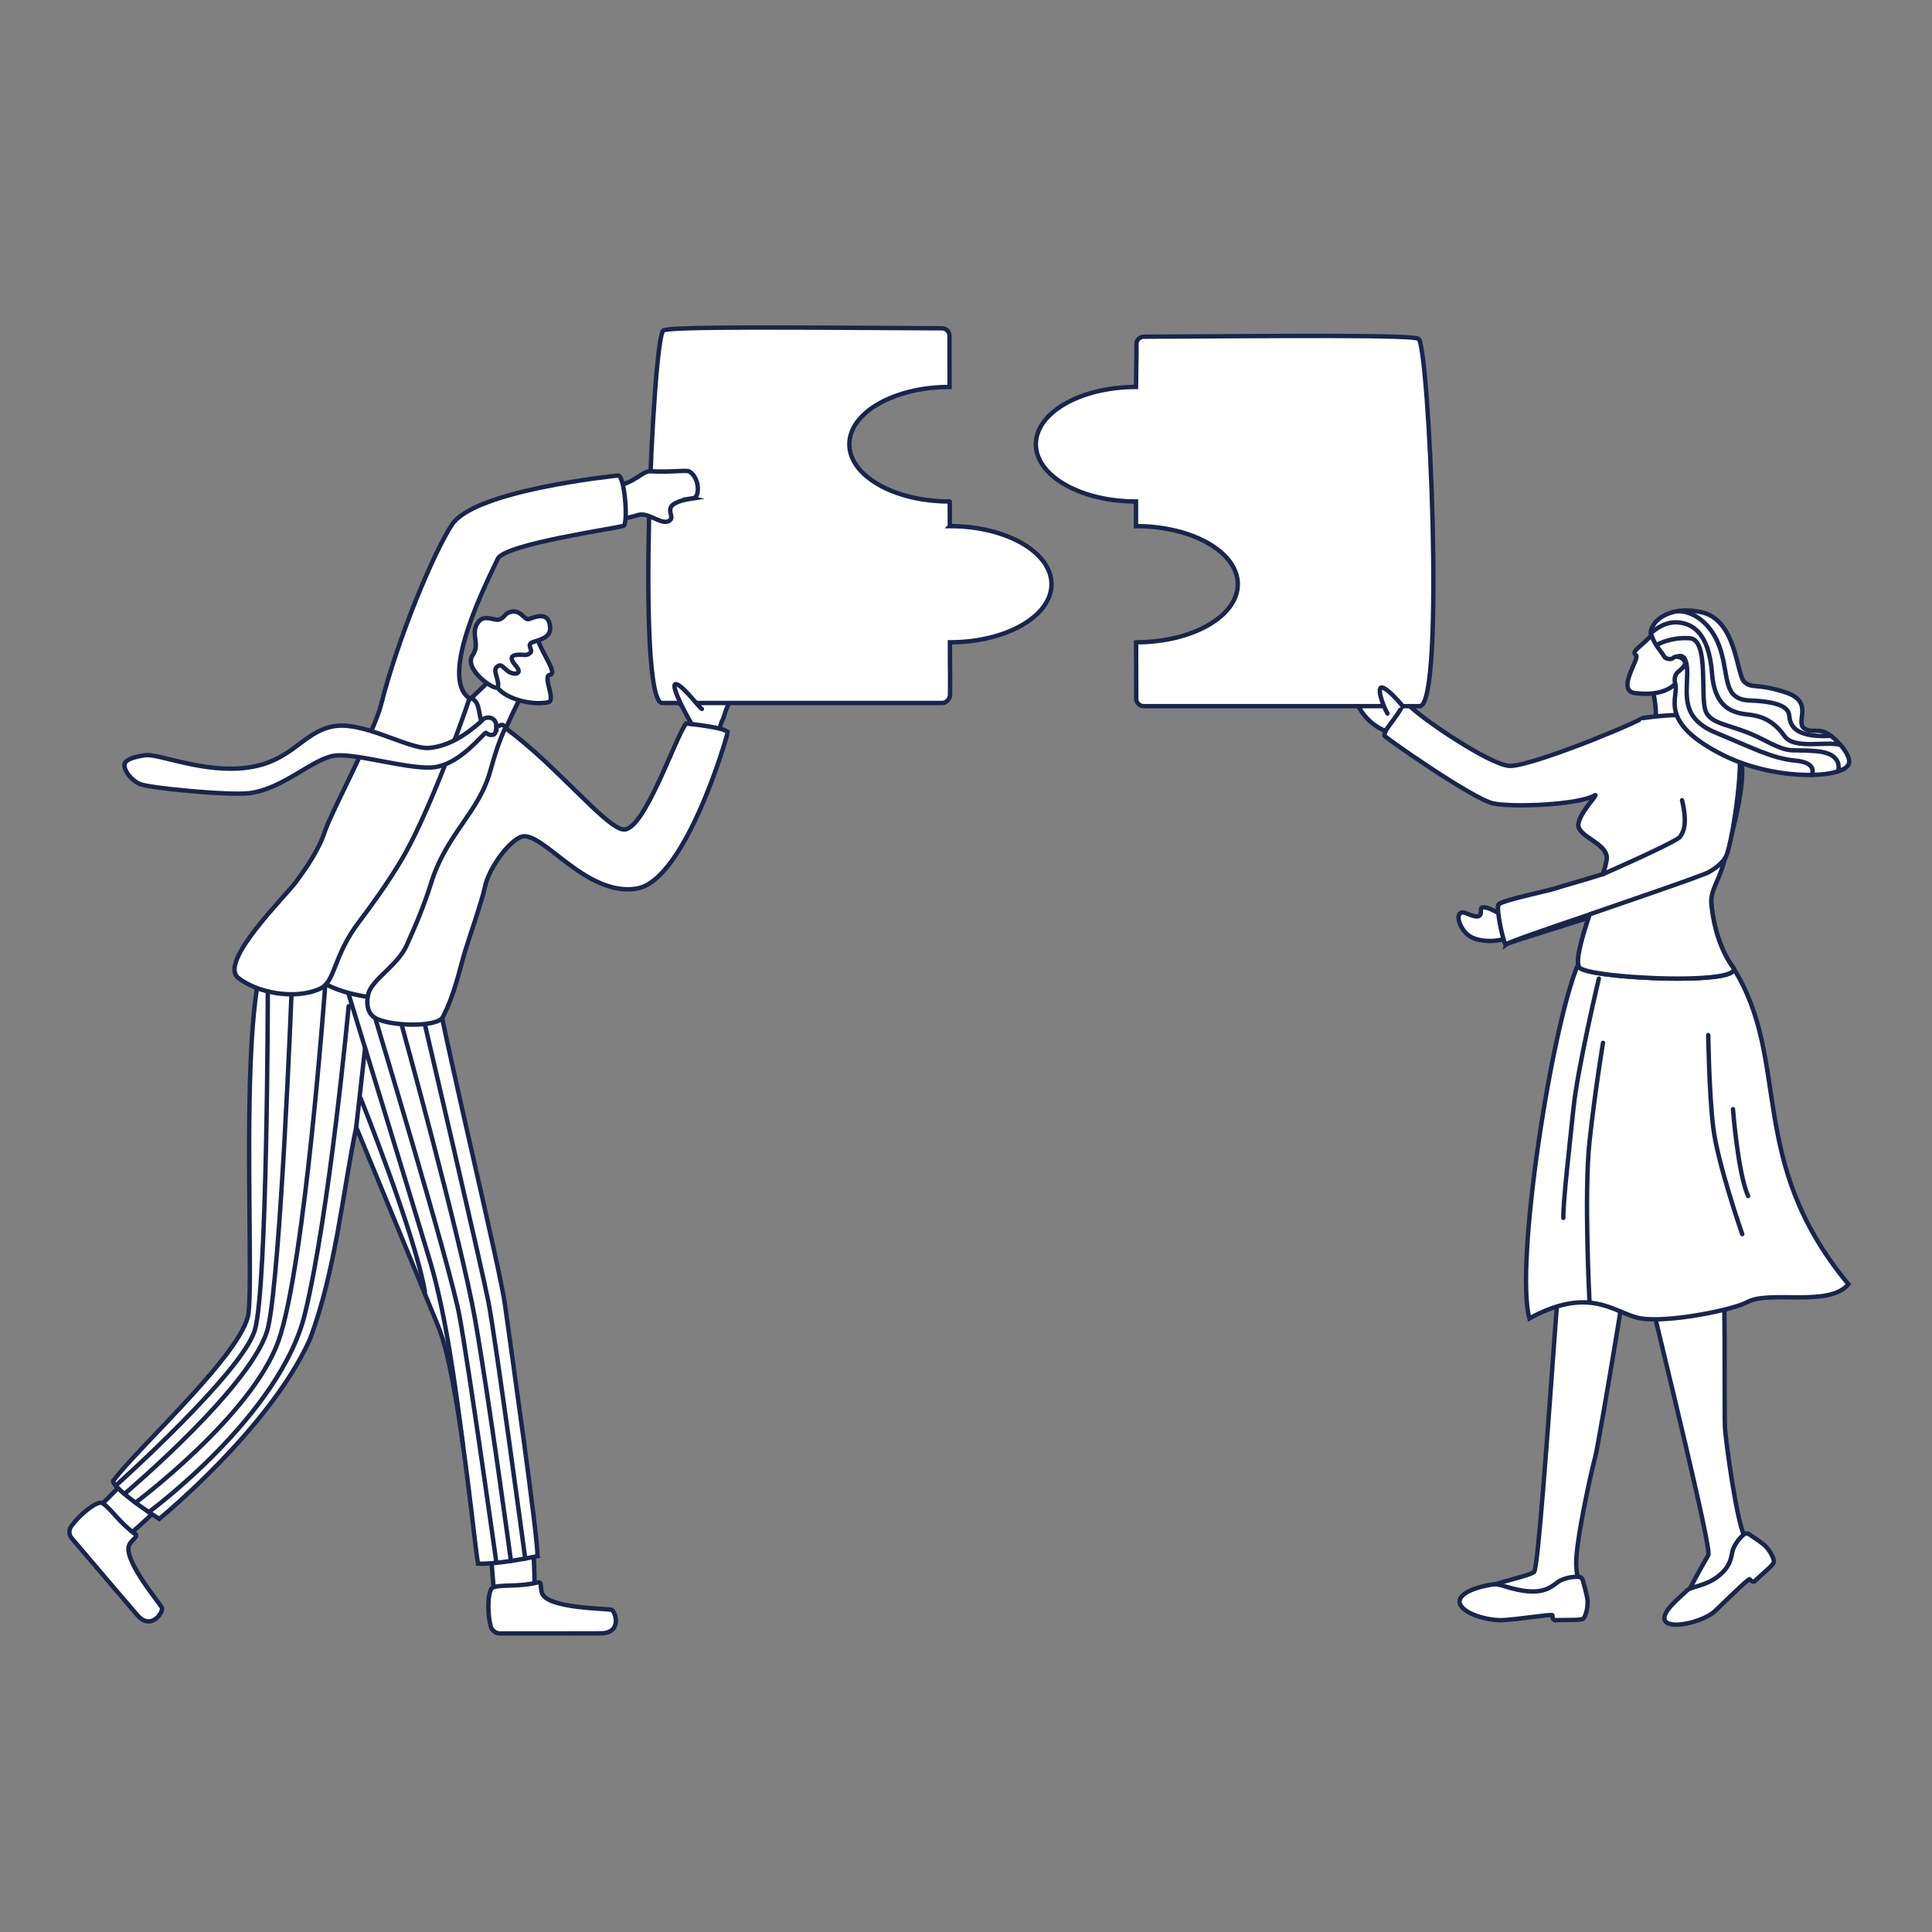 <?xml version="1.0" encoding="UTF-8"?><svg id="Layer_1" xmlns="http://www.w3.org/2000/svg" viewBox="0 0 1760 1760"><rect x="0" y="0" width="1760" height="1760" fill="#808080" stroke="none"/><defs><style>.cls-1,.cls-2{fill:#fff;}.cls-1,.cls-2,.cls-3{stroke:#19254d;stroke-linecap:round;stroke-miterlimit:10;stroke-width:4px;}.cls-2{opacity:0;}.cls-3{fill:none;}</style></defs><path class="cls-1" d="m664.58,639.42c-1.65,2.98-3.99,9.28-4.77,12.3-1.06,4.05-3.7,7.1-3.97,12.2-.07,1.27-.13,2.58-.19,3.95-.07,1.51-.15,2.91-.25,4.21-.68,8.61-2.2,13.42-3.52,20.75,0,0-26.2-.88-27.01-5.77-.5-3-1.56,3.41.03-2.97.66-2.67,4.02-17.36,4.5-20.25.25-1.44.85-5.77.57-4.35-3.14,16.26-.13-1.88-.95-5.14-2.45-9.85-12.95-12.34-11.05-18.67,2.51-8.41,19.19,13.21,23.2-29.28,1.04-10.98,23.2-10.76,28.71,4.79,1.07,3.01-1.38,21.15-5.29,28.21Z"/><path class="cls-1" d="m865.37,479.28h-.12c-.01-6.24-.03-13.8-.04-22.23-.09-.07-.18-.13-.26-.21-25.18,0-47.99-5.84-64.5-15.28-16.51-9.44-26.72-22.49-26.72-36.9,0-28.81,40.84-52.17,91.21-52.17h.1c-.03-20.09-.07-37.09-.1-46.58-.01-3.77-3.07-6.81-6.84-6.84-131.38-.67-248.82-1.81-253.85,1.98-9.62,7.26-24.46,335.65-1.39,339.35h255.38c3.79.01,7.2-3.7,7.22-7.48.17-32.29-.09-7.5-.09-47.81,25.54,0,48.67-5.92,65.41-15.5,16.75-9.58,27.1-22.81,27.1-37.42,0-29.22-41.42-52.91-92.51-52.91Z"/><path class="cls-1" d="m486.82,1447.96c.75-14.85-2.03-52.26-2.03-52.26l-39.3.37,4.69,56.15,26.75,16.7,9.88-20.96Z"/><path class="cls-1" d="m489.61,1441.61c4.11-1,2.41,2.93,3.96,9.14,3.55,14.21,55.31,14.39,63.12,15.64,4.03.65,10.62,21.53-9.43,21.53-17.34,0-72.88.21-91.85.08-3.97-.03-7.44-2.7-8.42-6.55-3.47-13.73-2.63-35.06,2.67-35.53,7.99-2.59,22.81-.14,39.95-4.31Z"/><path class="cls-1" d="m116.13,1399.18c11.8-9.05,38.48-35.42,38.48-35.42l-25.76-29.68-39.72,39.97,4.62,31.2,22.37-6.06Z"/><path class="cls-1" d="m122.78,1397.19c3.43,2.48-.67,3.74-4.39,8.94-8.53,11.91,24.89,51.44,29,58.2,2.12,3.49-9.52,22.04-22.51,6.77-11.24-13.2-47.39-55.36-59.59-69.89-2.55-3.04-2.77-7.42-.47-10.66,8.2-11.54,25-24.72,28.79-21,7.16,4.4,14.89,17.28,29.18,27.63Z"/><path class="cls-1" d="m489.55,1417.58c-38.44,8.14-54.13,6.87-54.13,6.87-4.44-27.14-17.32-170.02-36.17-216.15-18.85-46.13-74.74-181.48-74.74-181.48-12.39,59.7-18.64,130.39-42.17,193.18-36.59,81.57-137.3,163.67-137.3,163.67-28.09-17.64-45.84-33.92-41.4-35.28,22.18-29.85,118.29-116.69,122.72-151.96,3.48-27.59-1.7-140.08,2-228.86.66-15.69,1.59-30.64,2.9-44.26.76-7.84,1.63-15.24,2.65-22.08,1.32-8.88,132.79-27.23,132.79-27.23l29.98,23.04c12.4,67.2,58.86,258.68,63.3,291.24,4.44,32.56,31.05,218.44,29.57,229.3Z"/><path class="cls-1" d="m453.21,611.93c-7.81,10.77-34.85,31.45-41.11,44.77l23.38,22.49s22.98,21.48,21.86,12.33c-1.5-12.23-1.5-6.67-.74-13.75.46-4.29,3.03-11.32,6.2-18.69,4.31-9.98,9.69-20.57,12.39-25.73,1.05-2.01,1.69-3.21,1.69-3.21l1.71-1.98,4.24-32.02s-21.03,3.97-29.61,15.79Z"/><path class="cls-1" d="m427.71,636.11c12.67,1.21,5.42,22.22,16.41,27.83,5.8,2.97,5.64-.46,9.72-2.36,2.51-1.17,5.01-2.61,6.5,1.63,30.42,86.34-84.92,225.44-82.31,239.53,2.14,11.52-61.75,9.43-88.37-10.72-66.99-50.73-22.25-61.15-9.13-84.51,4.99-8.88,95.98-157.24,95.98-157.24,0,0,25.66-3.66,51.19-14.16Z"/><path class="cls-1" d="m662.82,667.39c-.1,2.42-38.15,134.86-82.88,142.09-29.02,4.68-55.26-17.15-75.53-32.81-12.73-9.85-23.11-17.26-30.31-14.1-5.34,2.34-11.85,8.53-17.68,16.22-7.04,9.27-13.1,20.72-14.91,30.22-1.94,10.2-16.15,51.57-18.22,58.68-5.14,17.61-9.35,38.54-19.92,58.86-5.01,9.63-48.52,8.44-61.61.77-11.17-6.55-5.89-23.19-5.78-23.49,4.98-12.94,26.34-24.71,34.4-42.49,7.87-17.37,16.02-36.51,22.14-56.29,14.21-45.86,43.51-64.32,54.1-102.71,1.14-4.16,2.25-7.94,3.28-11.34.48-1.58.96-3.07,1.41-4.49,2.46-7.69,4.54-13.19,6.09-16.89,1.85-4.49,2.92-6.38,2.92-6.38.18.13.37.27.56.41,44.84,32.46,90.73,90.19,106.9,91.98,18.86,2.08,46.76-82.48,57.19-96.54,0,0,1.56.15,4.04.43.3.03.59.07.91.1.02,0,.03,0,.05,0,6.63.76,18.37,2.27,25.86,4.21,4.16,1.08,7.02,2.28,6.96,3.57Z"/><path class="cls-1" d="m445.22,589.1s.66,5.4,1.76,12.17c1.34,8.31,3.35,18.69,5.59,23.73.17.38.37.75.6,1.12,5.43,8.75,28.14,17.05,46.16,13.66,7.75-1.45-5.64-23.96,1.7-25.05,4.22-.63.9-7.46-3.24-15.28-2.89-5.49-6.18-11.45-7.55-16.09-.08-.26-.14-.51-.2-.75l-44.82,6.49Z"/><path class="cls-1" d="m430.6,596.78c-.9,1.3-1.41,2.67-1.58,4.08-1.61,12.47,22.01,28.23,24.15,25.26h0c2.79-3.87-4.16-14.61-1.22-17.82,4.44-4.85,5.88-.38,10.93,3.2,5.38,3.82,13.93,2.81,6.96-5.1-1.86-2.12-2.93-3.79-3.39-5.13-1.3-3.67,1.96-4.73,6-4.84,6.09-.18,6.52,1.26,10.33-1.48,3.82-2.74-4.45-7.64,3.12-10.16,1.44-.49,2.9-.93,4.34-1.43,5.71-1.93,10.82-4.35,10.93-10.89,0-.45-.01-.92-.05-1.42-.26-3.08-1.02-5.25-2.12-6.77-.42-.58-.91-1.07-1.43-1.47h0c-3.8-2.88-9.83-1.04-14.4.68-.36.13-.7.27-1.03.4-.88.34-1.7.2-2.52-.22-3.26-1.67-6.56-7.85-13.76-6.39-7.06,1.42-5.48,5.64-11.72,7.2-3.76.94-12.38-4.5-17.53,1.22-1.7,1.89-2.75,3.74-3.35,5.57-2.83,8.47,3.6,16.52-2.64,25.5Z"/><path class="cls-1" d="m631.6,453.92c-32.14,4.73-16.89,14.73-20.69,19.33-6.14,7.45-19.65-7.08-29.34-4.16-9.7,2.92-25.65,6.03-28.71,6.02-4.98,0-5.33-29.99-1.24-30.39,20.8-2.05,29.2-10.76,35.75-14.09,1.49-.76,2.87-1.24,4.29-1.3h0c.23,0,.45,0,.68,0,20.26,1.07,33.04-1.41,35.73.23,9.35,5.66,9.66,23.46,3.52,24.36Z"/><path class="cls-1" d="m427.69,636.16c-29.14-19.51,18-110.23,25.79-127.13,6.26-13.58,110.45-28.04,114.65-30.08,4.2-2.03,1.01-46.56-5.23-45.79s-129.17,13.52-150.79,44.2c-17.19,25.79-50.03,105.12-65.06,164.92-6.18,24.57-44.49,96.06-50.79,114.24-5.8,17.82-16.94,33.55-26.43,46.62-9.49,13.08-71.13,73-52.78,87.69,16.28,13.03,50.74,20.56,74.51,9.87,14.17-6.38,11.69-29.71,35.72-61.16,10.26-13.4,25.97-35.26,38-55.43,22.35-36.97,52.68-118.49,62.43-147.94Z"/><path class="cls-1" d="m452.11,660.97c-.09-2.8-1.82-7.36-7.39-7.26-4.2.07-4.6,1.87-8.19,5.01-10.79,9.42-26.82,20.92-45.49,22.62-18.67,1.7-60.41-25.19-88.13-19.52-27.72,5.67-36.83,31.61-76.78,37.36-39.94,5.75-82.19-13.05-93.98-11.2-11.79,1.85-18.97,4.4-18.81,9.32.16,4.92,5.77,13.2,13.91,16.88,8.14,3.68,80.57,10.64,99.81,8.37,31.41-3.7,59.15-32.94,79.35-34.35s62.28,11.83,85.95,11c26.39-.92,48.75-32.89,50.46-31.62,1.7,1.27,3.28,2.5,6.68,1.68,2.34-.56,2.69-5.5,2.6-8.3Z"/><path class="cls-1" d="m629.96,659.5c-10.33-18.12-19.89-38.28-13.44-36.13,6.45,2.14,20.55,21.38,22.86,22.44"/><path class="cls-1" d="m1509.36,1082.49c-8.11,39.98-11.28,74.52-4.24,106.02,7.04,31.5,54.46,222.57,51.11,228.14-3.35,5.57-16.43,29.19-19.17,35.14-2.74,5.95,62.77-18.15,62.51-30.19-.26-12.04-3.94-5.81-11.13-23.65-7.19-17.84-15.78-82.06-16.92-95.5-1.14-13.43,1.1-146.81-3.43-161.58-4.53-14.77-58.74-58.39-58.74-58.39Z"/><path class="cls-1" d="m1593.43,1397.67c-1.55-1.03-3.59-.91-4.98.29-6.66,5.73-9.54,12.42-10.2,15.11-1.25,5.14-1.28,13.7-13.15,22.97-11.87,9.26-24.94,8.98-28.86,13.34s-26.18,20.94-18.4,28.38c8.2,6.27,35.62-1.67,44.43-10.08,8.8-8.4,31.09-30.39,31.68-29,2.77,3.13,4.32,1.91,4.32,1.91,6.87-6.66,17-14.57,17.64-17.48.64-2.91-4.13-11.94-8.97-15.89-3.4-2.77-9.92-7.17-13.5-9.55Z"/><path class="cls-1" d="m1490.02,1102.99c-.29,5.9-4.98,36.72-10.95,73.78-1.79,11.14-3.7,22.86-5.63,34.61-8.91,54.1-18.44,109.32-20.32,116.19-3.65,13.34-17.97,78.19-17.22,97.9.76,19.72,6.6,15.03,2.58,26.71-4.02,11.68-88.46-.59-83.64-5.35,4.81-4.75,37.36-10.65,42.65-14.81,3.59-2.84,12.65-131.69,19.43-224.37.91-12.44,1.77-24.23,2.59-34.97,2.03-27.07,3.68-47.51,4.66-55.05,4.23-32.81,18.46-23.92,45.71-23.81,0,0,20.91-6.66,20.14,9.16Z"/><path class="cls-1" d="m1441.88,1439.58c-.52-1.86-2.2-3.16-4.12-3.19-9.17-.16-16.02,3.02-18.38,4.64-4.5,3.09-10.39,9.67-26.09,8.66-15.7-1.01-26.39-7.11-32.46-6.43-6.08.67-32.23,5.55-31.18,16.6,2.18,10.44,26.15,16.49,38.84,16.06,12.69-.43,46.23-5.9,45.74-4.43.04,4.3,2.1,4.43,2.1,4.43,9.98-.41,23.38.43,25.88-1.36,2.5-1.8,4.92-12.02,3.8-18.37-.79-4.46-2.92-12.31-4.11-16.6Z"/><path class="cls-2" d="m1570.96,1203.38c-18.54,7.37-46.58,6.25-60.37,8.39-3.48-14.5-4.17-17.45-5.46-23.27-.24-1.07-.47-2.15-.68-3.24l49.5-13.12,16.87,18.58c.07,4.11.12,8.34.15,12.65Z"/><path class="cls-2" d="m1479.07,1176.77c-1.79,11.14-3.26,20.2-5.2,31.95-16.82-6.84-39.85-3.68-56.95-1.06.91-12.44,1.77-24.23,2.59-34.97l2.82-9.66,56.74,13.73Z"/><path class="cls-1" d="m1683.85,1169.87c-17.3,21.25-71.65,5.3-91.89,16.22-3.23,1.75-8.88,3.7-15.94,5.63-24.8,6.77-67.19,13.17-84.63,8.62-22.41-5.85-44.4-28.57-98.17.68-13.4-49.25,20.18-265.92,44.46-322.75h0c1.3-3.04,2.57-5.61,3.79-7.68,0,0,59.83-35.26,111.93-8.58,8.7,4.45,17.19,10.64,25.15,19.01.12.2.26.4.37.6,53.44,85.48,11.02,175.1,104.92,288.24Z"/><path class="cls-1" d="m1371.92,860.3c-1.74,1.39-9.7-33.08-6.57-36.49,3.23-3.53,46.15-12.62,50.91-14.23,14.93-5.06,63.71-17.05,85.25-29.83,15.67-9.31,3.91-.95,49.94-28.69,4.24-6.66,5.64,52.68,7.59,72.66,2.2,22.6,9.13,42.89,19.52,57.31.12.2.26.4.37.6,3.45,6.59-17.34,9.41-43.9,9.8-39.17.56-90.9-4.16-96.07-9.9-.65-.73-1.06-1.83-1.28-3.26-2.61-17.73,26.57-85.37,26.09-97.1-.52-12.66-23.84-18.51-25.79-28.25-1.96-9.75,19.72-31.1,14.62-28.26-15.97,8.87-76.26,10.88-92.44,7.2-18.79-4.27-96.82-58.95-98.81-61.51-1.99-2.56,16.8-33.89,21.93-28.19,10.3,11.45,72.62,53.82,91.41,55.53,15.34,1.39,96.43-30.51,121.91-43.52,0,0,24.21-3.56,35.91-2.58,11.69.97,42.88,24.67,51.07,35.2,9.12,11.72-.91,57.84-12.41,95.61-6.74,22.13-194.37,74.01-199.25,77.91Z"/><path class="cls-1" d="m1505.59,628.36c4.43,20.34,3.34,30.88,0,36.61-3.31,5.66-7.02,19.5-.48,19.25,3.23-.12,22.29-8.59,29.23-13.59,6.95-5,11.09-14.7,11.09-14.7,0,0-14.91-25.85-25.17-47.45-10.25-21.61-14.68,19.88-14.68,19.88Z"/><path class="cls-1" d="m1261.91,665.79c-15.68-6.04-28.68-23.4-27.05-35.03,1.83-13.09,23.49-28.43,24.2-15.3.72,13.12,17.66,27.17,17.09,29.83-.58,2.69-14.24,20.5-14.24,20.5Z"/><path class="cls-1" d="m1292.31,308.67c-4.95-3.74-120.75-2.61-250.3-1.95-3.72.02-6.85,3.03-6.74,6.74.25,8.63-.3,22.28-.3,33.93l-.12,5.11c-50.37,0-91.21,23.36-91.21,52.17,0,14.41,10.21,27.45,26.72,36.9,16.5,9.44,39.31,15.28,64.5,15.28,0,6.06,0,13.72,0,22.44h.11s.12,0,.12,0c51.08,0,92.51,23.69,92.51,52.91,0,14.61-10.35,27.84-27.1,37.42-16.74,9.58-39.87,15.5-65.41,15.5-.05.01-.09.02-.14.03.04,21.98.08,40.86.14,51.4.01,3.73,3.05,6.75,6.79,6.73h251.81c22.75-3.65,8.11-327.44-1.37-334.6Z"/><path class="cls-1" d="m1384.16,847.84c-12.14,11.61-35.48,11.4-45.31,4.98-11.06-7.23-14.66-26.04-2.65-20.68,18.75,8.36,9.95-5.13,14.37-5.6,7.37-.77,19.98,10.13,23.81,7.94,2.38-1.36,9.78,13.36,9.78,13.36Z"/><path class="cls-1" d="m1496.59,654.17s24.21-3.56,35.91-2.58c11.69.97,41.06,26.38,51.08,35.19,5.38,4.73-5.8,87.36-12.41,95.61-4.74,20.3-13.41,28.18-12.13,41.33,2.2,22.6,9.13,42.89,19.52,57.31.12.2.26.4.37.6,2.76,5.27-10.01,8.13-28.83,9.26-4.69.28-9.77.46-15.07.54-39.17.56-90.9-4.16-96.07-9.9-.65-.73-1.06-1.83-1.28-3.26h0c-1.18-8.08,4.2-26.45,10.39-45.2-36.47,12.27-73.46,25.07-76.14,27.21-1.74,1.39-9.7-33.08-6.57-36.49,3.23-3.52,46.16-12.62,50.91-14.23,8.04-2.72,25.91-7.46,44.05-13.26,2.19-7.07,3.57-12.51,3.46-15.14-.52-12.66-23.84-18.51-25.79-28.25-1.96-9.75,19.72-31.1,14.62-28.26"/><path class="cls-1" d="m1532.3,729c5.33,22.58.92,28.9-1.6,33.05-2.51,4.15-53.64,26.81-70.39,34.27"/><path class="cls-1" d="m1448.06,833.08c-.55-.24,109.05-37.09,109.15-38.98,5.89-3.1,11.76-8.13,14.84-13.23"/><path class="cls-1" d="m1507.88,574.72c-11.43,14.25-22.88,18.22-17.58,22.03,4.01,2.88-18.91,32.55-.49,34.68,18.31,2.12,35.53-1.12,43.6-18.51,8.07-17.39,13.25-27.4,13.25-27.4l-38.79-10.81Z"/><path class="cls-1" d="m1503.91,576.92c2.69,10.25,9.84,16.73,12.03,21.03,1.24,2.44,6.36,3.27,8.33,1.38,2.2-2.12,6.37-1.44,9.6,1.94,3.88,4.06-2.33,8.23-5.71,11.3-2.51,2.29-3.13,6.85-2.08,10.09,4,12.34-17.56,34.8,44.61,65.72,15.66,7.67,32.82,12.57,48.96,15.2,32.55,5.3,60.96,1.37,64.56-7.66,2.63-6.58-8.93-20.91-18.43-27.08-9.5-6.17-15.07-.34-22.29-5.39-8.27-5.77,9.56-24.17-17-32.78-26.56-8.61-29.93-2.94-37.34-9.33-7.41-6.38-6.86-56.82-39.44-63.7-22.56-4.77-34.97,2.78-40.47,7.88-2.31,2.14-6.15,8.35-5.35,11.4Z"/><path class="cls-1" d="m1263.98,650.03c-4.31-7.31-10.7-25.68-4.34-23.57,6.36,2.11,18.27,16.91,18.27,16.91"/><path class="cls-3" d="m1528.21,556.74c14.19-.26,31.9,11.17,39.39,35.98,7.49,24.81,2.16,44.47,26.59,45.41s34.73,5.52,35.67,13.29,2.69,20.77,38.09,18.95"/><path class="cls-3" d="m1503.91,576.92s10.66-10.89,24.31-9.95,28.62,9.54,31.43,46.67c2.81,37.13,25.75,36.09,36.51,37.78,10.77,1.69,20.6,6.6,29.49,19.13,8.89,12.52,37.3,4.38,50.95,7.98"/><path class="cls-3" d="m1674.33,702.73s6.1-16.41-20.12-18.5c-26.22-2.09-22,3.06-49.15-10.99-27.15-14.04-46.81-12.17-51.49-26.22-4.68-14.04,3.28-64.13-14.04-65.54s-29.46,5.62-29.46,5.62"/><path class="cls-3" d="m1528.21,598.17s9.08-5.28,8.79,15.46-5.44,40.87,26.39,53.98c31.83,13.11,51.03,23.41,72.09,25.28,21.07,1.87,14.98,13.08,14.98,13.08"/><path class="cls-3" d="m1456.51,891.48s-19.29,81.02-23.15,118.32c-3.86,37.3-9.39,84.24-9.2,99.68"/><path class="cls-3" d="m1448,1185.87s-5.17-98.91.06-146.49c5.23-47.59,12.24-89.39,12.24-89.39"/><path class="cls-3" d="m1556.18,942.92s.64,51.67,4.5,84.04,26.44,97.31,26.44,97.31"/><path class="cls-3" d="m1578.69,1010.44s4.47,58.52,13.81,79.1"/><path class="cls-3" d="m387.08,933.41s51.35,219.54,57.83,252.46c6.48,32.92,33.55,233.91,33.55,233.91"/><path class="cls-3" d="m365.86,933.41s54.08,195.59,66.91,268.46c12.83,72.87,32.69,220.12,32.69,220.12"/><path class="cls-3" d="m452.12,1422.98s-25.17-179.1-33.53-224.12c-8.36-45.01-76.82-271.55-76.82-271.55"/><path class="cls-3" d="m317.63,905.78s60.96,199.02,74.21,243.48c13.25,44.46,21.84,103.36,30.11,168.55"/><line class="cls-3" x1="324.51" y1="1026.82" x2="332.58" y2="954.64"/><path class="cls-3" d="m328.55,1000.48s49.53,123.64,58.53,176.12"/><path class="cls-3" d="m317.63,916.56s-17.36,187.78-39.87,280.38c-22.51,92.6-142.23,180.55-142.23,180.55"/><path class="cls-3" d="m123.41,1368.92s106.29-79.38,130.32-147.54c24.03-68.17,42.56-323.98,42.56-323.98"/><path class="cls-3" d="m265.54,905.78s-9.83,251.57-21.22,302.94c-11.39,51.37-130.98,152.23-130.98,152.23"/><path class="cls-3" d="m105.43,1353.39s115.09-102.98,126.67-141.61c11.58-38.64,11.86-308.65,11.86-308.65"/></svg>
